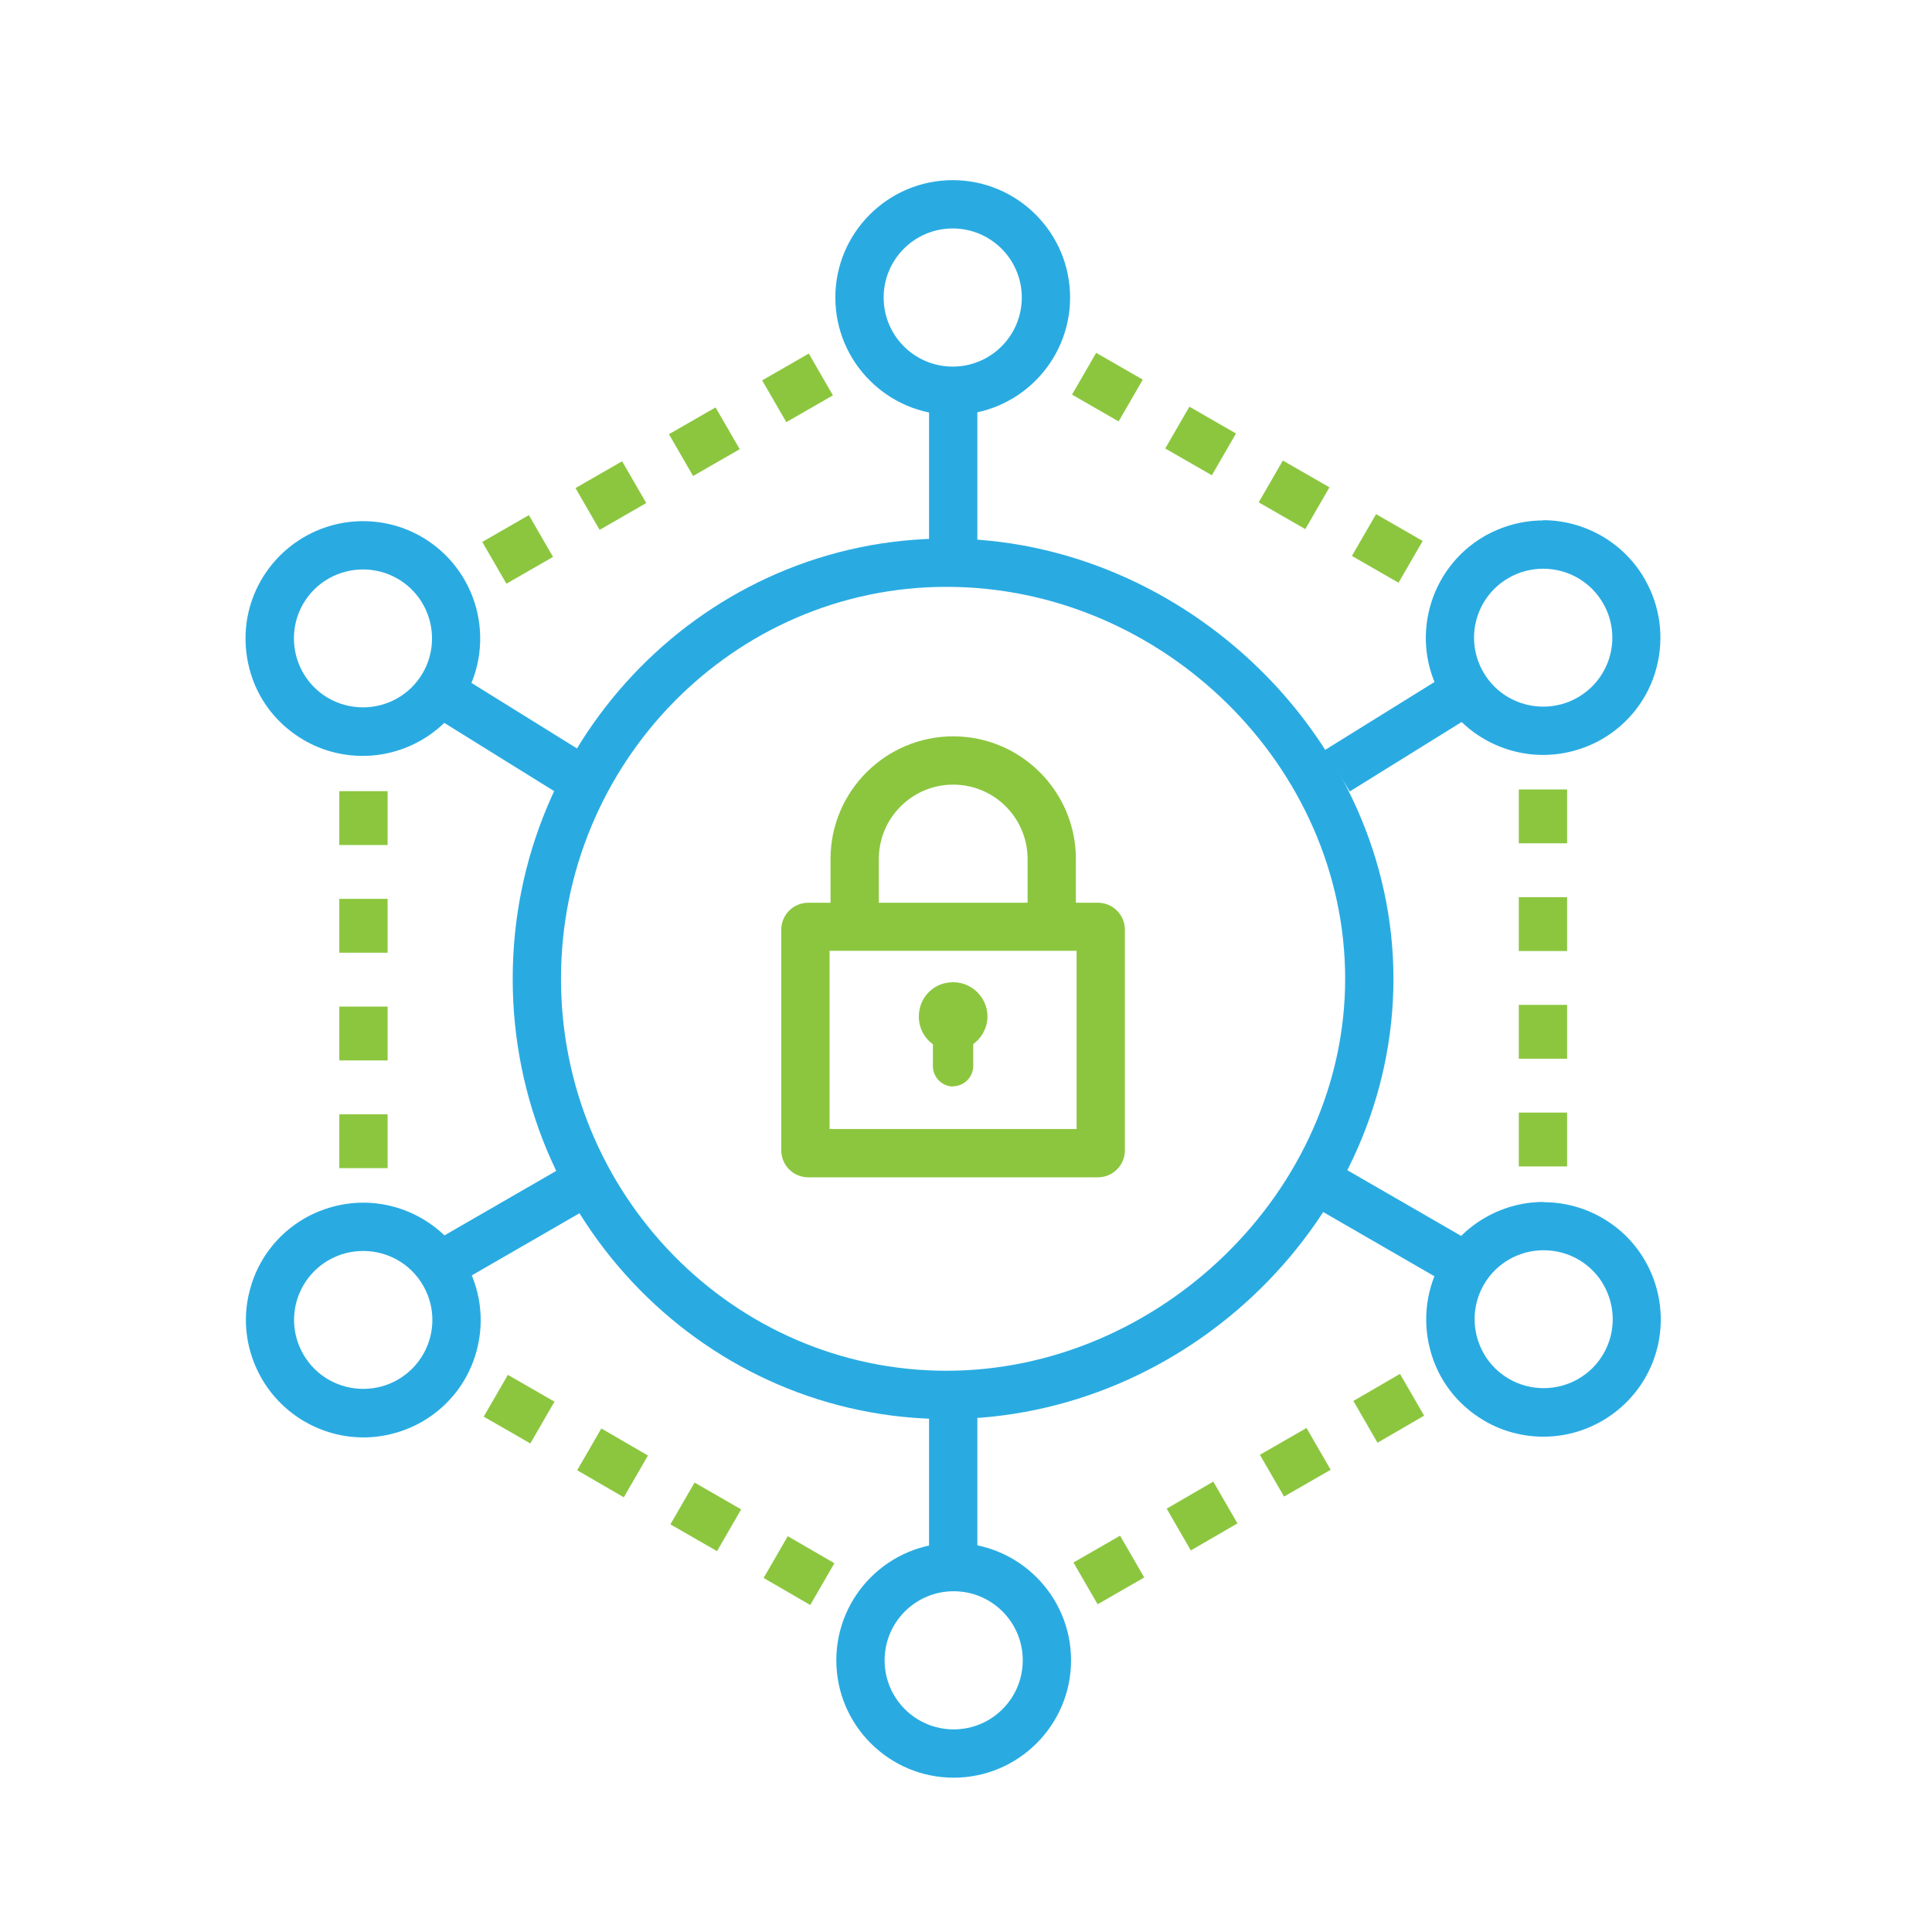 <?xml version="1.0" encoding="UTF-8"?>
<svg id="Diagram" xmlns="http://www.w3.org/2000/svg" viewBox="0 0 80 80">
  <defs>
    <style>
      .cls-1 {
        fill: #8cc63f;
      }

      .cls-1, .cls-2 {
        stroke-width: 0px;
      }

      .cls-2 {
        fill: #29abe2;
      }
    </style>
  </defs>
  <path class="cls-2" d="M39.19,58.76c-9.9,0-17.96-8.18-17.96-18.23s8.06-18.23,17.96-18.23,18.51,8.35,18.51,18.23-8.48,18.23-18.51,18.23ZM39.19,24.3c-8.8,0-15.96,7.28-15.96,16.23s7.16,16.23,15.96,16.23,16.51-7.43,16.51-16.23-7.56-16.23-16.51-16.23Z"/>
  <g>
    <g>
      <g>
        <path class="cls-1" d="M16.05,48.37h-2v-2.23h2v2.23ZM16.05,43.91h-2v-2.23h2v2.23ZM16.05,39.45h-2v-2.23h2v2.23ZM16.05,34.99h-2v-2.23h2v2.23Z"/>
        <path class="cls-2" d="M15.03,23.58c.48,0,.98.12,1.43.38,1.37.79,1.83,2.54,1.05,3.9-.53.92-1.49,1.43-2.48,1.43-.48,0-.98-.12-1.43-.38-1.37-.79-1.83-2.54-1.05-3.9.53-.92,1.49-1.43,2.48-1.43M15.03,21.58h0c-1.73,0-3.34.93-4.21,2.43-.65,1.12-.82,2.43-.49,3.69s1.14,2.3,2.26,2.95c.74.43,1.58.65,2.43.65,1.73,0,3.34-.93,4.21-2.43.65-1.12.82-2.43.49-3.69-.34-1.25-1.14-2.3-2.26-2.95-.74-.43-1.58-.65-2.43-.65h0Z"/>
        <path class="cls-2" d="M15.04,51.8c.99,0,1.95.51,2.48,1.43.79,1.37.32,3.11-1.05,3.9-.45.26-.94.38-1.43.38-.99,0-1.95-.51-2.48-1.43-.79-1.37-.32-3.11,1.05-3.9.45-.26.94-.38,1.43-.38M15.04,49.8h0c-.85,0-1.69.23-2.43.65-1.12.65-1.93,1.7-2.26,2.95-.34,1.25-.16,2.56.49,3.69.87,1.5,2.48,2.43,4.21,2.43.85,0,1.69-.23,2.43-.65,1.12-.65,1.93-1.7,2.26-2.95s.16-2.56-.49-3.69c-.87-1.5-2.48-2.43-4.21-2.43h0Z"/>
      </g>
      <g>
        <path class="cls-1" d="M33.55,66.46l-1.93-1.12,1-1.73,1.93,1.12-1,1.73ZM29.69,64.23l-1.93-1.11,1-1.73,1.93,1.11-1,1.73ZM25.83,62l-1.93-1.12,1-1.73,1.93,1.12-1,1.73ZM21.96,59.77l-1.93-1.11,1-1.73,1.93,1.11-1,1.73Z"/>
        <path class="cls-2" d="M39.49,65.89c1.58,0,2.86,1.28,2.86,2.86s-1.28,2.86-2.86,2.86-2.86-1.28-2.86-2.86,1.28-2.86,2.86-2.86M39.49,63.89c-2.68,0-4.86,2.18-4.86,4.86s2.18,4.86,4.86,4.86,4.86-2.18,4.86-4.86-2.18-4.86-4.86-4.86h0Z"/>
      </g>
      <g>
        <path class="cls-1" d="M45.45,66.43l-1-1.73,1.93-1.11,1,1.73-1.93,1.11ZM49.31,64.2l-1-1.73,1.93-1.12,1,1.73-1.93,1.12ZM53.17,61.97l-1-1.73,1.93-1.11,1,1.73-1.93,1.11ZM57.04,59.74l-1-1.73,1.93-1.12,1,1.73-1.93,1.12Z"/>
        <path class="cls-2" d="M63.92,51.77c.48,0,.98.12,1.43.38,1.37.79,1.83,2.54,1.05,3.9-.53.92-1.49,1.43-2.48,1.43-.48,0-.98-.12-1.43-.38-1.37-.79-1.83-2.54-1.05-3.9.53-.92,1.49-1.43,2.48-1.43M63.92,49.77h0c-1.73,0-3.34.93-4.21,2.43-.65,1.12-.82,2.43-.49,3.69s1.14,2.3,2.26,2.95c.74.43,1.58.65,2.43.65,1.73,0,3.34-.93,4.21-2.43,1.34-2.32.54-5.3-1.78-6.63-.74-.43-1.58-.65-2.43-.65h0Z"/>
      </g>
      <g>
        <path class="cls-1" d="M64.89,48.3h-2v-2.23h2v2.23ZM64.89,43.84h-2v-2.23h2v2.23ZM64.89,39.38h-2v-2.23h2v2.23ZM64.89,34.92h-2v-2.23h2v2.23Z"/>
        <path class="cls-2" d="M63.9,23.55c.99,0,1.95.51,2.48,1.43.79,1.37.32,3.11-1.05,3.9-.45.26-.94.38-1.43.38-.99,0-1.95-.51-2.48-1.43-.79-1.37-.32-3.11,1.05-3.9.45-.26.94-.38,1.43-.38M63.9,21.55h0c-.85,0-1.69.23-2.43.65-2.32,1.34-3.12,4.32-1.78,6.63.86,1.5,2.48,2.43,4.21,2.43.85,0,1.69-.23,2.43-.65,1.12-.65,1.93-1.7,2.26-2.95s.16-2.56-.49-3.69c-.86-1.5-2.48-2.43-4.21-2.43h0Z"/>
      </g>
      <g>
        <path class="cls-1" d="M57.91,24.13l-1.93-1.11,1-1.73,1.93,1.11-1,1.73ZM54.05,21.91l-1.93-1.11,1-1.73,1.93,1.11-1,1.73ZM50.18,19.68l-1.93-1.11,1-1.73,1.93,1.11-1,1.73ZM46.32,17.45l-1.93-1.11,1-1.73,1.93,1.11-1,1.73Z"/>
        <path class="cls-2" d="M39.45,9.46c1.58,0,2.86,1.28,2.86,2.86s-1.28,2.86-2.86,2.86-2.86-1.28-2.86-2.86,1.28-2.86,2.86-2.86M39.45,7.46c-2.68,0-4.86,2.18-4.86,4.86s2.18,4.86,4.86,4.86,4.86-2.18,4.86-4.86-2.18-4.86-4.86-4.86h0Z"/>
      </g>
      <path class="cls-1" d="M20.97,24.17l-1-1.73,1.93-1.11,1,1.73-1.93,1.11ZM24.83,21.94l-1-1.73,1.93-1.11,1,1.73-1.93,1.11ZM28.7,19.71l-1-1.73,1.93-1.11,1,1.73-1.93,1.11ZM32.56,17.48l-1-1.73,1.93-1.11,1,1.73-1.93,1.11Z"/>
    </g>
    <rect class="cls-2" x="54.88" y="29.22" width="6.45" height="2" transform="translate(-7.2 35.19) rotate(-31.83)"/>
    <rect class="cls-2" x="38.47" y="15.59" width="2" height="7.71"/>
    <rect class="cls-2" x="38.47" y="57.76" width="2" height="7.71"/>
    <rect class="cls-2" x="20.2" y="26.91" width="2" height="7.17" transform="translate(-15.89 32.42) rotate(-58.16)"/>
    <rect class="cls-2" x="56.34" y="46.47" width="2" height="8.09" transform="translate(-15.07 74.91) rotate(-60)"/>
    <rect class="cls-2" x="17.68" y="49.69" width="7.03" height="2" transform="translate(-22.5 17.39) rotate(-29.99)"/>
  </g>
  <g>
    <g>
      <path class="cls-1" d="M45.46,48.75h-11.99c-.62,0-1.12-.5-1.12-1.12v-9.13c0-.62.5-1.12,1.12-1.12h11.99c.62,0,1.12.5,1.12,1.12v9.13c0,.62-.5,1.12-1.12,1.12ZM34.35,46.75h10.23v-7.38h-10.23v7.38ZM45.46,39.37h0,0Z"/>
      <path class="cls-1" d="M44.55,37.67h-2v-2.1c0-1.7-1.38-3.08-3.08-3.08s-3.08,1.38-3.08,3.08v2.1h-2v-2.1c0-2.8,2.28-5.08,5.08-5.08s5.08,2.28,5.08,5.08v2.1Z"/>
    </g>
    <g>
      <path class="cls-1" d="M39.19,40.96c-.42.1-.75.43-.85.85-.14.55.12,1.06.55,1.3v1.04c0,.32.26.59.59.59h0c.32,0,.59-.26.59-.59v-1.04c.35-.2.59-.58.59-1.01,0-.74-.68-1.32-1.45-1.14Z"/>
      <path class="cls-1" d="M39.47,44.99c-.46,0-.84-.38-.84-.84v-.91c-.47-.34-.68-.92-.54-1.5.12-.51.53-.91,1.04-1.03h0c.44-.1.88,0,1.22.27.34.27.54.68.54,1.11s-.22.88-.59,1.14v.91c0,.46-.38.84-.84.84ZM39.25,41.2h0c-.32.07-.59.34-.67.66-.1.41.07.82.43,1.03l.12.07v1.19c0,.19.15.34.34.34s.34-.15.34-.34v-1.19l.12-.07c.29-.17.46-.47.46-.79,0-.28-.13-.55-.35-.72-.23-.18-.51-.24-.8-.17Z"/>
    </g>
  </g>
</svg>